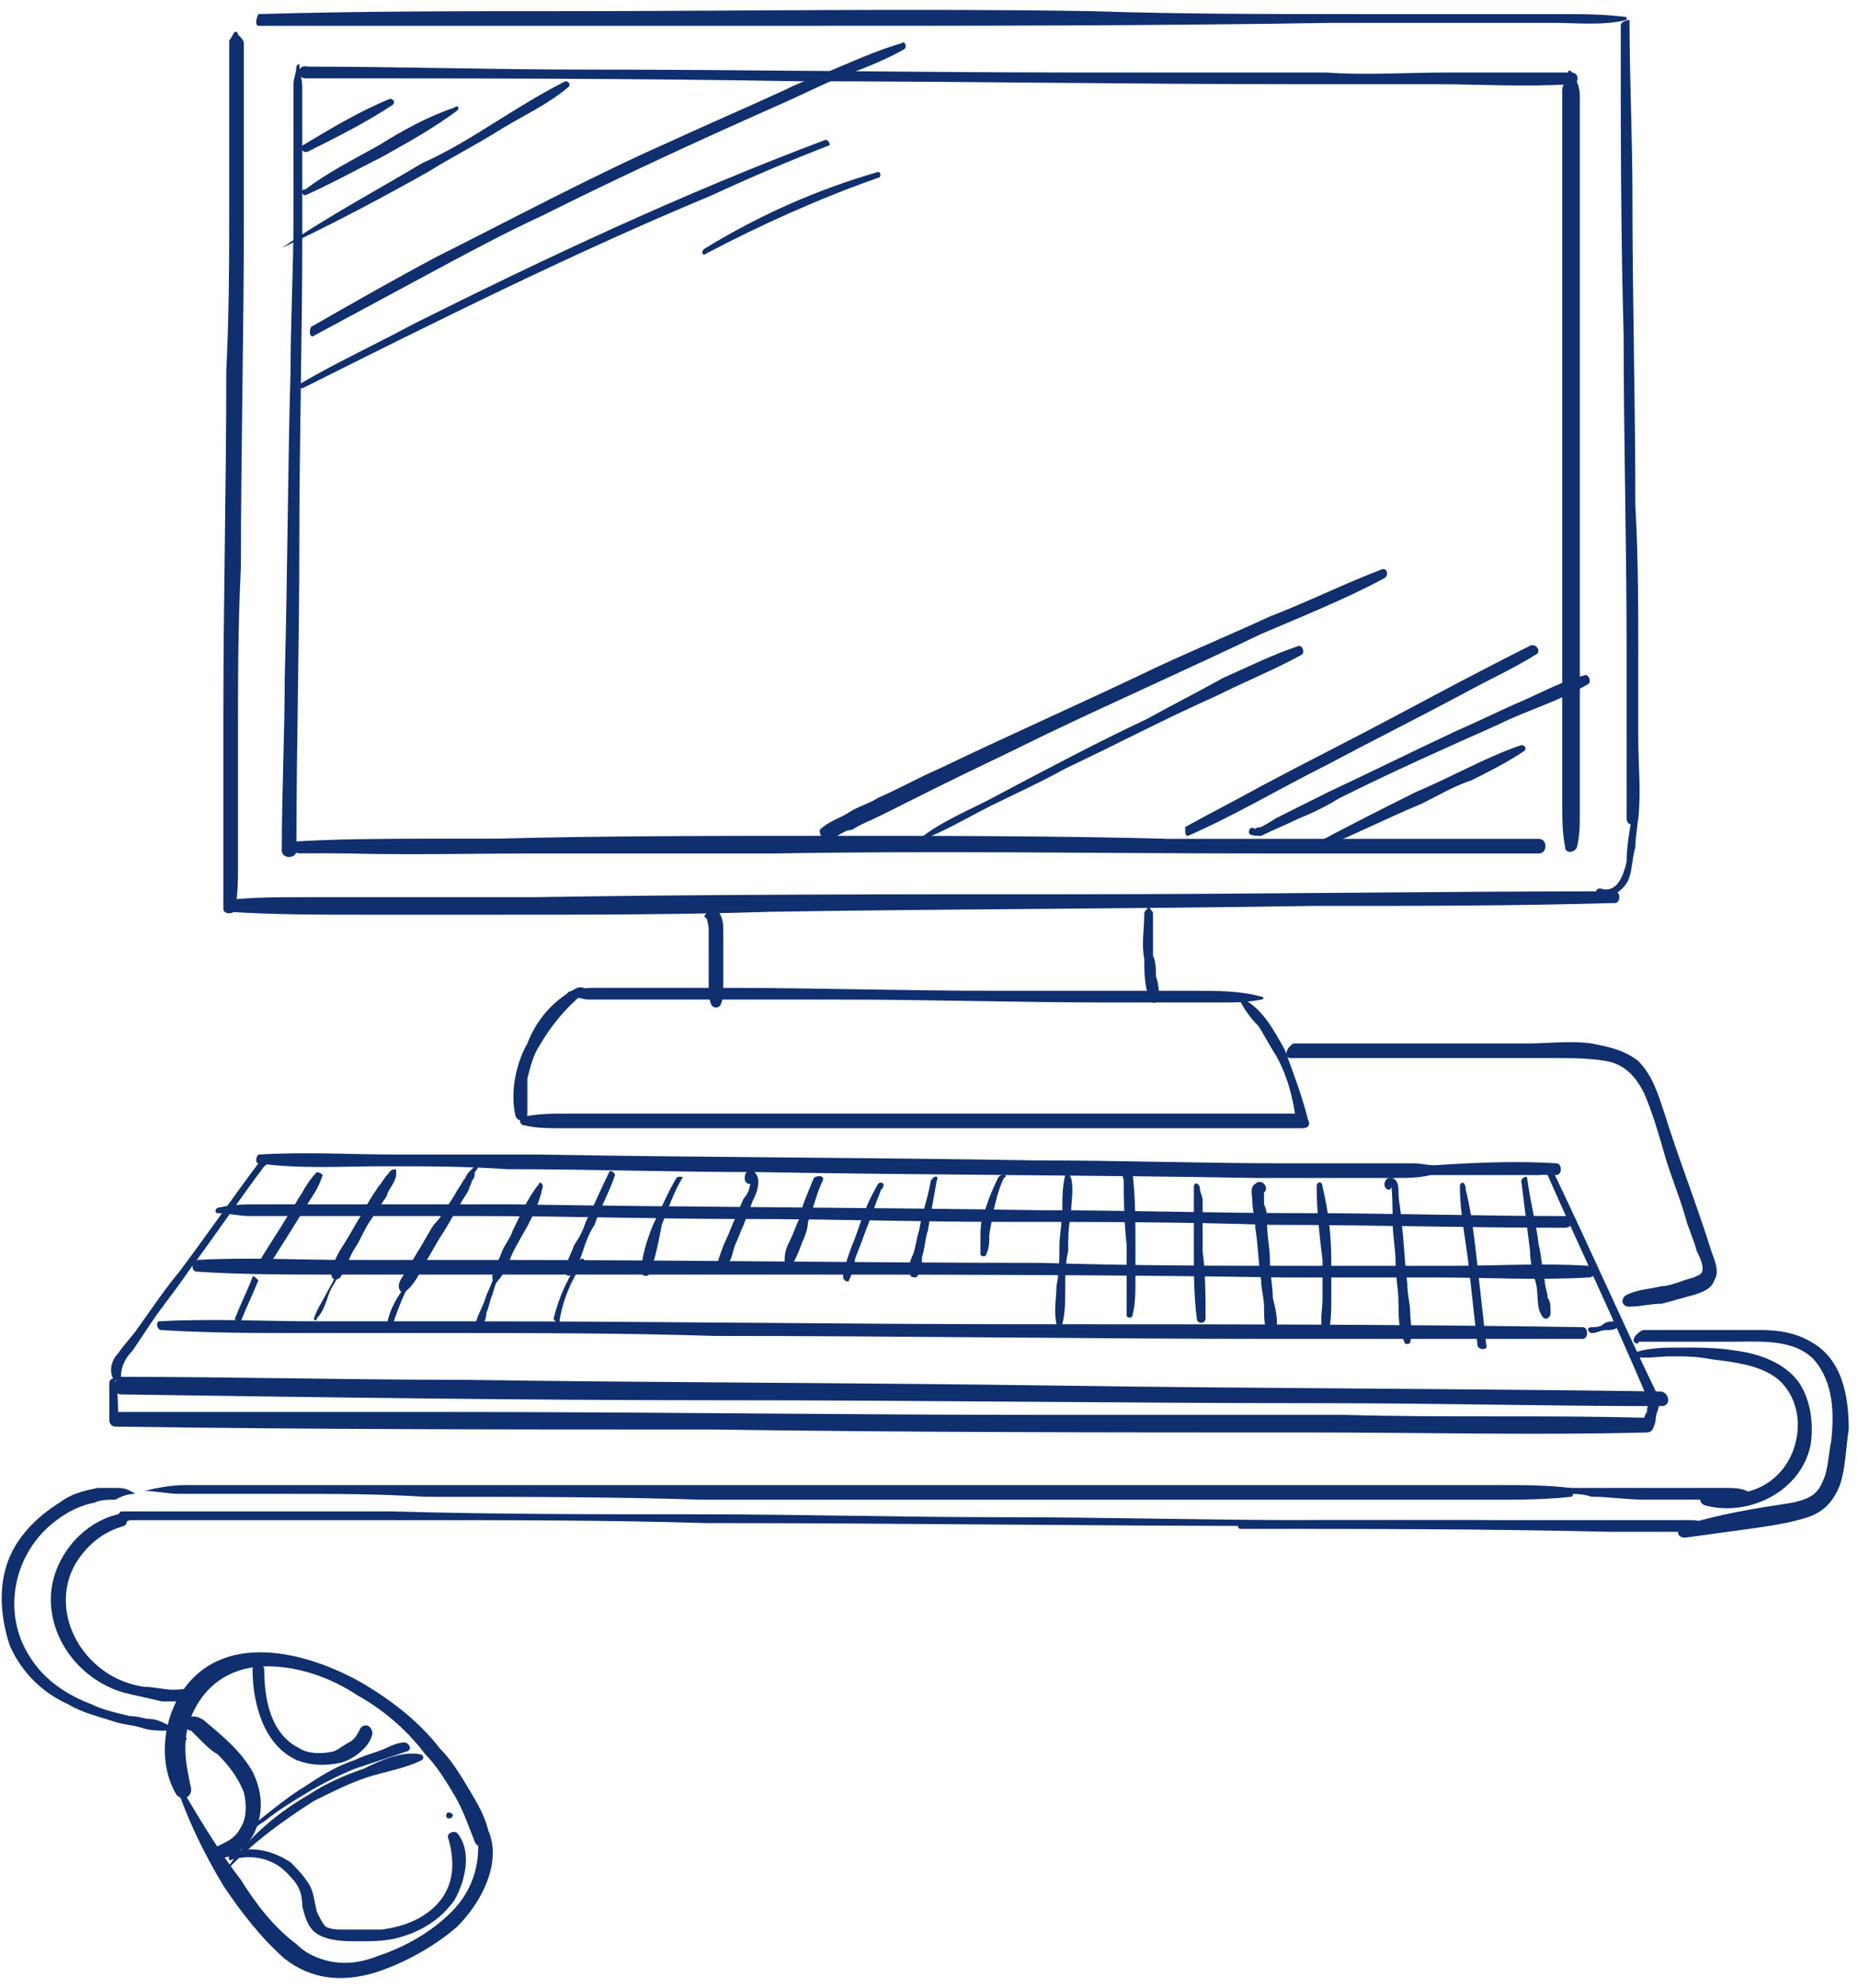 <svg width="129" height="138" viewBox="0 0 129 138" fill="none" xmlns="http://www.w3.org/2000/svg">
<path d="M17.939 80.742C20.781 81.148 23.826 80.945 26.667 80.945C29.509 80.945 32.35 80.945 35.192 81.148C41.078 81.148 46.761 81.351 52.648 81.351C64.217 81.554 75.583 81.554 87.153 81.757C90.4 81.757 93.648 81.757 96.895 81.757C97.707 81.757 98.519 81.757 99.331 81.554C100.143 81.554 100.955 81.554 101.767 81.554C103.39 81.554 105.014 81.554 106.841 81.554C107.044 81.554 107.044 81.148 106.841 81.148C105.42 81.148 103.999 80.945 102.376 80.945C101.767 80.945 100.955 80.945 100.346 80.945C99.534 80.945 98.722 80.742 98.113 80.742C96.692 80.742 95.272 80.742 93.851 80.742C92.43 80.742 91.009 80.742 89.385 80.742C83.499 80.742 77.816 80.539 71.93 80.539C60.36 80.336 48.994 80.336 37.425 80.133C34.177 80.133 30.93 80.133 27.682 80.133C24.434 80.133 21.187 79.93 17.939 80.133C17.736 80.336 17.736 80.742 17.939 80.742Z" fill="#0F2F6E"/>
<path d="M98.519 81.349C101.767 81.349 105.014 81.552 108.059 81.552C108.465 81.552 108.465 80.74 108.059 80.74C104.811 80.537 101.564 80.74 98.519 80.943C98.113 80.943 98.113 81.349 98.519 81.349Z" fill="#0F2F6E"/>
<path d="M17.941 80.742C16.114 83.178 14.288 85.816 12.461 88.252C11.446 89.47 10.634 90.688 9.619 92.109C9.213 92.717 8.604 93.326 8.198 93.935C7.793 94.341 7.59 94.95 7.793 95.559C7.995 95.965 8.604 95.965 8.401 95.559C8.401 94.747 8.807 94.138 9.213 93.732C9.619 93.123 10.025 92.514 10.431 91.906C11.243 90.688 12.258 89.47 13.07 88.252C14.896 85.816 16.52 83.381 18.347 80.945C18.753 80.742 18.347 80.336 17.941 80.742Z" fill="#0F2F6E"/>
<path d="M107.452 81.557C109.684 86.631 112.12 91.706 114.353 96.983C114.556 97.389 115.367 96.983 114.962 96.577C112.526 91.503 110.293 86.428 107.858 81.354C107.858 80.948 107.249 81.151 107.452 81.557Z" fill="#0F2F6E"/>
<path d="M8.4 96.78C22.405 96.983 36.207 97.186 50.212 97.186C64.014 97.186 78.019 97.389 91.821 97.389C99.737 97.389 107.45 97.592 115.366 97.592C115.975 97.592 115.975 96.78 115.366 96.577C101.361 96.374 87.559 96.374 73.554 96.171C59.752 95.968 45.747 95.968 31.945 95.766C24.029 95.766 16.316 95.562 8.4 95.562C7.791 95.766 7.791 96.78 8.4 96.78Z" fill="#0F2F6E"/>
<path d="M7.59 95.969C7.59 96.781 7.59 97.796 7.59 98.608C7.59 98.811 7.793 99.014 7.996 99.014C21.798 99.217 35.6 99.217 49.605 99.217C63.407 99.42 77.209 99.42 91.011 99.42C98.724 99.42 106.64 99.623 114.353 99.42C114.962 99.42 114.962 98.405 114.353 98.405C107.452 98.202 100.348 98.405 93.447 98.202C86.546 98.202 79.645 98.202 72.744 98.202C58.942 98.202 45.14 97.999 31.134 97.999C23.422 97.999 15.506 97.999 7.793 97.999C7.996 98.202 7.996 98.202 8.199 98.405C8.199 97.593 8.199 96.578 7.996 95.766C8.402 95.563 7.59 95.563 7.59 95.969Z" fill="#0F2F6E"/>
<path d="M114.96 96.978C114.96 96.978 114.96 97.181 114.96 96.978C114.758 97.181 114.555 97.384 114.555 97.384C114.352 97.587 114.352 97.79 114.352 97.993C114.149 98.196 113.946 99.008 114.352 99.211C114.758 99.414 114.96 98.805 114.96 98.399C114.96 98.196 115.163 97.79 115.163 97.587C115.163 97.385 115.163 97.181 115.163 97.181C115.163 96.978 115.163 96.978 115.163 96.978C115.163 96.978 114.96 96.978 114.96 96.978Z" fill="#0F2F6E"/>
<path d="M15.098 84.199C15.91 84.199 16.519 84.402 17.331 84.402C18.143 84.402 18.955 84.402 19.767 84.402C21.39 84.402 22.811 84.402 24.435 84.402C27.479 84.402 30.524 84.402 33.366 84.402C39.455 84.402 45.544 84.605 51.633 84.605C57.722 84.605 63.811 84.808 69.9 84.808C75.99 84.808 82.079 84.808 88.168 85.011C95.069 85.011 101.767 85.214 108.668 85.214C109.277 85.214 109.277 84.402 108.668 84.402C102.579 84.402 96.49 84.199 90.401 84.199C84.311 84.199 78.222 83.996 72.133 83.996C59.955 83.793 47.98 83.793 35.801 83.59C32.351 83.59 29.103 83.59 25.653 83.59C24.029 83.59 22.202 83.59 20.578 83.59C19.767 83.59 18.752 83.59 17.94 83.59C17.128 83.59 16.113 83.59 15.301 83.793C14.895 83.793 14.895 84.199 15.098 84.199Z" fill="#0F2F6E"/>
<path d="M13.676 88.26C16.72 88.463 19.968 88.463 23.215 88.463C26.463 88.463 29.507 88.463 32.755 88.463C39.047 88.463 45.339 88.463 51.631 88.463C64.216 88.463 76.597 88.463 89.181 88.665C92.632 88.665 96.285 88.665 99.736 88.665C103.186 88.665 106.84 88.868 110.29 88.665C110.899 88.665 110.899 87.854 110.29 87.854C107.042 87.651 103.998 87.854 100.75 87.854C97.503 87.854 94.458 87.854 91.211 87.854C84.919 87.854 78.626 87.854 72.334 87.651C59.75 87.651 47.369 87.448 34.785 87.448C31.334 87.448 27.681 87.448 24.23 87.448C20.78 87.448 17.126 87.245 13.676 87.448C13.27 87.651 13.27 88.26 13.676 88.26Z" fill="#0F2F6E"/>
<path d="M22.001 81.352C21.595 81.757 21.189 82.366 20.986 82.772C20.58 83.381 20.377 83.787 19.971 84.396C19.362 85.411 18.55 86.629 17.941 87.644C17.738 88.05 18.347 88.456 18.55 88.05C19.159 87.035 19.971 85.817 20.58 84.802C20.986 84.193 21.189 83.787 21.595 83.178C22.001 82.569 22.204 82.163 22.407 81.555C22.204 81.352 22.001 81.352 22.001 81.352Z" fill="#0F2F6E"/>
<path d="M27.481 81.152C27.075 81.152 27.075 81.355 26.872 81.558C26.669 81.761 26.466 82.167 26.263 82.37C25.857 82.979 25.451 83.588 25.045 84.4C24.639 85.009 24.233 85.821 23.828 86.43C23.422 87.038 23.016 87.85 23.016 88.459C23.016 88.865 23.422 88.865 23.625 88.662C24.03 88.053 24.233 87.242 24.639 86.633C25.045 86.024 25.248 85.415 25.654 84.806C26.06 84.197 26.466 83.588 26.872 82.979C26.872 82.573 27.684 81.964 27.481 81.152C27.481 81.355 27.481 81.152 27.481 81.152Z" fill="#0F2F6E"/>
<path d="M32.961 80.945C32.758 81.148 32.758 81.148 32.555 81.351C32.352 81.554 32.352 81.757 32.149 81.96C31.946 82.366 31.743 82.569 31.54 82.975C31.134 83.584 30.728 84.395 30.119 85.004C29.713 85.613 29.307 86.425 28.901 87.034C28.698 87.44 28.495 87.643 28.293 88.049C28.09 88.455 27.684 88.861 27.684 89.267C27.684 89.47 27.887 89.876 28.09 89.673C28.698 89.267 29.104 88.455 29.51 87.643C29.916 87.034 30.322 86.222 30.728 85.613C31.134 85.004 31.54 84.192 31.946 83.584C32.149 83.178 32.352 82.975 32.555 82.569C32.555 82.366 32.758 82.163 32.758 81.96C32.961 81.757 32.961 81.554 32.961 81.351C33.367 80.945 33.164 80.742 32.961 80.945Z" fill="#0F2F6E"/>
<path d="M37.425 82.164C36.613 83.178 36.208 84.193 35.599 85.411C35.396 86.02 34.99 86.426 34.787 87.035C34.584 87.644 34.178 88.05 34.178 88.659C34.178 88.862 34.381 89.268 34.584 88.862C34.99 88.456 35.193 87.847 35.396 87.441C35.599 86.832 36.005 86.223 36.208 85.817C36.816 84.802 37.425 83.584 37.628 82.57C37.831 82.164 37.425 81.961 37.425 82.164Z" fill="#0F2F6E"/>
<path d="M42.295 81.358C41.686 82.575 41.28 83.59 40.671 84.808C40.468 85.417 40.265 85.823 39.859 86.432C39.656 87.041 39.25 87.65 39.25 88.258C39.25 88.462 39.453 88.665 39.656 88.462C40.062 88.056 40.265 87.447 40.468 86.838C40.671 86.229 40.874 85.62 41.28 85.011C41.686 83.793 42.295 82.778 42.7 81.561C42.7 81.358 42.295 81.154 42.295 81.358Z" fill="#0F2F6E"/>
<path d="M46.965 81.758C46.356 82.773 45.95 83.788 45.341 85.006C44.935 86.021 44.529 87.238 44.529 88.253C44.529 88.659 45.138 88.659 45.138 88.253C45.544 87.238 45.747 86.021 45.95 85.006C46.356 83.991 46.762 82.773 47.371 81.758C47.574 81.758 47.168 81.555 46.965 81.758Z" fill="#0F2F6E"/>
<path d="M52.039 81.966C52.242 81.966 52.039 82.371 52.039 82.371C52.039 82.574 51.836 82.98 51.633 83.183C51.43 83.589 51.227 84.198 51.025 84.604C50.822 85.01 50.618 85.619 50.416 86.025C50.213 86.431 50.01 87.04 49.807 87.649C49.807 87.852 50.213 88.055 50.416 87.852C50.822 87.446 50.822 87.04 51.025 86.431C51.227 86.025 51.43 85.416 51.633 85.01C51.836 84.401 52.039 83.995 52.242 83.386C52.445 82.98 52.648 82.574 52.648 81.966C52.648 81.559 52.242 80.951 51.836 81.356C51.633 81.559 51.633 82.168 52.039 82.168C52.242 82.371 52.445 81.966 52.039 81.966Z" fill="#0F2F6E"/>
<path d="M56.504 81.762C56.098 82.777 55.692 83.589 55.489 84.604C55.286 85.01 55.084 85.619 54.881 86.025C54.678 86.431 54.475 86.837 54.475 87.445C54.475 87.851 54.881 87.851 55.084 87.648C55.286 87.243 55.489 86.837 55.692 86.228C55.895 85.822 56.098 85.213 56.098 84.807C56.504 83.792 56.707 82.777 57.113 81.965C57.316 81.559 56.707 81.559 56.504 81.762Z" fill="#0F2F6E"/>
<path d="M60.971 82.164C60.362 83.178 59.956 84.193 59.55 85.411C59.347 86.02 59.144 86.426 58.941 87.035C58.738 87.644 58.535 88.253 58.535 88.659C58.535 88.862 58.941 89.065 58.941 88.862C59.144 88.456 59.347 87.847 59.347 87.441C59.55 86.832 59.753 86.426 59.956 85.817C60.362 84.802 60.768 83.584 61.174 82.57C61.58 82.164 61.174 81.961 60.971 82.164Z" fill="#0F2F6E"/>
<path d="M64.624 81.961C64.421 83.178 64.015 84.193 63.812 85.411C63.609 86.02 63.609 86.426 63.406 87.035C63.203 87.441 63 88.05 63.203 88.456C63.203 88.659 63.406 88.659 63.609 88.659C64.015 88.253 64.015 87.847 64.015 87.238C64.218 86.629 64.218 86.02 64.421 85.411C64.624 84.193 64.827 83.178 65.03 81.961C65.233 81.555 64.827 81.555 64.624 81.961Z" fill="#0F2F6E"/>
<path d="M69.292 81.764C68.886 82.576 68.48 83.59 68.277 84.402C68.074 84.808 68.074 85.417 68.074 85.823C68.074 86.229 68.074 86.635 68.074 87.041C68.074 87.244 68.48 87.244 68.48 87.041C68.683 86.635 68.683 86.229 68.683 85.823C68.683 85.417 68.886 84.808 68.886 84.402C69.089 83.59 69.292 82.576 69.698 81.764C70.104 81.561 69.495 81.358 69.292 81.764Z" fill="#0F2F6E"/>
<path d="M11.242 92.316C14.49 92.519 17.738 92.519 20.985 92.519C24.233 92.519 27.277 92.519 30.525 92.519C36.817 92.519 43.312 92.519 49.604 92.722C62.391 92.722 75.382 92.925 88.169 92.925C95.476 92.925 102.783 92.925 109.887 92.925C110.293 92.925 110.293 92.113 109.887 92.113C97.1 91.91 84.109 91.91 71.322 91.91C58.535 91.91 45.545 91.707 32.758 91.707C29.104 91.707 25.654 91.707 22 91.707C18.346 91.707 14.693 91.504 11.04 91.707C10.837 91.707 10.837 92.316 11.242 92.316Z" fill="#0F2F6E"/>
<path d="M73.959 81.555C73.756 82.367 73.756 83.179 73.756 83.991C73.756 84.803 73.553 85.615 73.553 86.629C73.553 87.441 73.553 88.253 73.35 89.268C73.35 90.08 73.147 90.892 73.35 91.907C73.35 92.11 73.756 92.313 73.756 91.907C73.959 91.095 73.959 90.283 73.959 89.471C73.959 88.659 73.959 87.644 74.162 86.832C74.162 86.021 74.162 85.209 74.365 84.194C74.365 83.382 74.568 82.57 74.365 81.758C74.162 81.352 73.959 81.352 73.959 81.555Z" fill="#0F2F6E"/>
<path d="M78.63 82.162C78.427 81.959 78.427 81.756 78.63 81.553C78.427 81.553 78.224 81.35 78.021 81.35C78.021 82.974 78.021 84.597 78.224 86.424C78.224 87.236 78.224 88.048 78.224 88.86C78.224 89.672 78.224 90.484 78.224 91.296C78.224 91.499 78.63 91.499 78.63 91.296C78.833 90.484 78.833 89.672 78.833 88.86C78.833 88.048 78.833 87.236 78.833 86.424C78.833 84.8 78.833 83.177 78.63 81.35C78.63 80.944 78.224 80.944 78.021 81.147C77.818 81.553 78.021 82.162 78.427 82.365C78.63 82.568 78.63 82.365 78.63 82.162Z" fill="#0F2F6E"/>
<path d="M82.889 82.369C82.889 82.775 82.889 83.181 82.889 83.587C82.889 83.993 82.889 84.399 82.889 84.602C82.889 85.414 82.889 86.226 82.889 86.835C82.889 88.458 82.889 89.879 83.092 91.503C83.092 91.909 83.701 91.909 83.701 91.503C83.701 89.879 83.701 88.458 83.498 86.835C83.498 86.023 83.498 85.211 83.498 84.602C83.498 84.196 83.498 83.79 83.498 83.384C83.498 82.978 83.295 82.775 83.295 82.369C83.092 81.963 82.889 82.166 82.889 82.369Z" fill="#0F2F6E"/>
<path d="M87.763 82.778C88.169 82.372 87.56 81.763 87.154 82.169C86.748 82.372 86.951 82.981 86.951 83.387C86.951 83.996 87.154 84.605 87.154 85.214C87.357 86.431 87.357 87.649 87.56 88.867C87.56 89.476 87.763 90.085 87.763 90.694C87.763 91.303 87.763 91.912 87.966 92.521C88.169 92.724 88.372 92.724 88.575 92.521C88.778 91.709 88.575 90.897 88.372 90.085C88.372 89.273 88.169 88.461 88.169 87.446C88.169 86.634 87.966 85.823 87.966 84.808C87.966 84.402 87.966 83.996 87.763 83.59C87.763 83.387 87.763 83.184 87.763 82.981C87.763 82.981 87.763 82.372 87.56 82.372C87.154 82.575 87.56 82.981 87.763 82.778Z" fill="#0F2F6E"/>
<path d="M91.416 82.369C91.416 83.993 91.619 85.819 91.822 87.443C91.822 88.255 91.822 89.067 91.822 90.082C91.822 90.894 91.619 91.706 91.822 92.517C91.822 92.721 92.228 92.721 92.228 92.517C92.431 91.706 92.431 90.894 92.431 90.082C92.431 89.27 92.431 88.255 92.431 87.443C92.431 85.819 92.228 83.993 91.822 82.369C91.822 81.963 91.416 81.963 91.416 82.369Z" fill="#0F2F6E"/>
<path d="M96.489 81.968C96.692 81.968 96.692 84.404 96.692 84.81C96.692 85.825 96.895 86.636 96.895 87.651C96.895 88.666 97.098 89.478 97.098 90.493C97.098 91.305 97.098 92.32 97.504 93.132C97.504 93.335 97.91 93.335 97.91 93.132C98.112 92.523 97.91 91.711 97.91 91.102C97.91 90.493 97.707 89.884 97.707 89.072C97.504 87.651 97.504 86.231 97.301 84.81C97.301 84.201 97.098 83.389 97.098 82.78C97.098 82.374 97.098 81.968 96.692 81.765C96.083 81.562 95.88 82.577 96.489 82.577C96.692 82.374 96.692 81.968 96.489 81.968Z" fill="#0F2F6E"/>
<path d="M101.361 82.369C101.361 84.196 101.767 86.022 101.97 87.849C102.173 89.676 102.376 91.503 102.579 93.329C102.579 93.735 103.391 93.735 103.188 93.329C102.985 91.503 102.782 89.676 102.579 87.849C102.376 86.022 102.173 84.196 101.767 82.572C101.767 81.963 101.361 81.963 101.361 82.369Z" fill="#0F2F6E"/>
<path d="M105.623 81.965C105.826 83.589 106.029 85.212 106.232 86.836C106.232 87.648 106.435 88.257 106.638 89.069C106.841 89.881 106.638 90.693 107.044 91.302C107.247 91.707 107.653 91.504 107.653 91.099C107.653 90.693 107.653 90.287 107.45 90.084C107.45 89.678 107.247 89.272 107.247 88.866C107.044 88.054 107.044 87.242 106.841 86.43C106.638 84.806 106.232 83.386 106.029 81.762C106.029 81.559 105.623 81.762 105.623 81.965Z" fill="#0F2F6E"/>
<path d="M17.532 88.66C17.126 89.675 16.72 90.487 16.314 91.502C16.314 91.705 16.517 91.908 16.72 91.705C17.126 90.69 17.532 89.878 17.938 88.863C17.735 88.66 17.532 88.457 17.532 88.66Z" fill="#0F2F6E"/>
<path d="M23.419 88.25C23.216 88.859 22.81 89.468 22.607 89.874C22.404 90.28 21.998 90.889 21.795 91.498C21.795 91.701 21.998 91.701 21.998 91.498C22.404 91.092 22.607 90.483 22.81 89.874C23.013 89.265 23.419 88.859 23.622 88.25C23.825 88.25 23.622 88.047 23.419 88.25Z" fill="#0F2F6E"/>
<path d="M28.698 88.655C27.886 89.466 27.074 90.684 26.871 91.902C26.871 92.105 27.074 92.105 27.277 91.902C27.683 90.684 28.089 89.669 28.698 88.655C29.104 88.655 28.901 88.452 28.698 88.655Z" fill="#0F2F6E"/>
<path d="M34.788 87.448C34.382 88.26 34.179 89.071 33.773 89.883C33.57 90.695 32.961 91.507 32.961 92.319C32.961 92.522 33.164 92.522 33.367 92.319C33.57 91.913 33.773 91.507 33.773 91.101C33.976 90.695 33.976 90.289 34.179 89.883C34.382 89.071 34.788 88.26 34.991 87.448C35.194 87.448 34.788 87.245 34.788 87.448Z" fill="#0F2F6E"/>
<path d="M40.268 87.439C39.456 88.657 38.847 89.875 38.441 91.499C38.441 91.702 38.847 91.905 38.847 91.702C39.05 90.281 39.659 88.86 40.471 87.642C40.674 87.439 40.471 87.237 40.268 87.439Z" fill="#0F2F6E"/>
<path d="M110.496 92.521C110.902 92.521 111.105 92.318 111.511 92.318C111.714 92.318 112.12 92.318 112.323 92.115C112.526 91.912 112.323 91.709 112.12 91.709C111.917 91.709 111.511 91.709 111.308 91.912C111.105 92.115 110.699 92.115 110.496 92.115C110.09 92.115 110.293 92.521 110.496 92.521Z" fill="#0F2F6E"/>
<path d="M89.59 73.437C95.679 73.437 101.768 73.437 107.857 73.437C109.075 73.437 110.293 73.437 111.51 73.64C112.728 73.843 113.54 74.655 114.149 75.873C114.758 77.294 115.164 78.714 115.57 80.135C115.976 81.556 116.585 82.977 116.991 84.398C117.194 85.21 117.6 86.021 117.803 86.833C118.006 87.239 118.209 87.645 118.209 88.051C118.209 88.457 118.006 88.457 117.6 88.66C116.788 88.863 115.976 89.269 115.367 89.269C114.555 89.472 113.743 89.472 112.931 89.878C112.525 90.081 112.525 90.69 113.134 90.69C113.946 90.69 114.555 90.487 115.367 90.487C116.179 90.284 116.788 90.081 117.6 89.878C118.209 89.675 118.817 89.472 119.02 88.863C119.426 88.254 119.02 87.442 118.817 86.833C117.803 83.586 116.585 80.541 115.57 77.294C115.164 76.076 114.758 74.655 113.743 73.64C112.728 72.828 111.51 72.625 110.496 72.422C109.075 72.219 107.451 72.422 106.03 72.422C104.406 72.422 102.783 72.422 100.956 72.422C97.302 72.422 93.446 72.422 89.793 72.422C89.184 72.828 89.184 73.437 89.59 73.437Z" fill="#0F2F6E"/>
<path d="M13.274 124.177C13.072 123.163 12.868 122.351 12.868 121.336C12.868 120.321 13.072 119.509 13.477 118.697C14.492 116.667 16.319 115.653 18.552 115.653C20.784 115.653 23.017 116.465 24.844 117.682C26.671 118.697 28.294 120.118 29.512 121.742C30.324 122.554 30.933 123.569 31.542 124.583C32.151 125.598 32.557 126.816 32.963 127.831C33.166 128.44 34.181 128.034 33.978 127.425C33.775 126.207 33.166 125.192 32.557 124.177C31.948 123.163 31.339 122.148 30.527 121.336C29.106 119.509 27.279 118.088 25.25 116.87C21.393 114.638 15.304 113.014 12.463 117.682C11.245 119.712 11.042 122.554 12.26 124.583C12.665 124.989 13.274 124.786 13.274 124.177Z" fill="#0F2F6E"/>
<path d="M12.463 124.584C13.275 126.817 14.29 128.846 15.508 130.876C16.725 132.703 18.146 134.529 19.77 135.95C21.597 137.371 23.626 137.574 25.859 136.965C27.889 136.356 30.121 135.138 31.745 133.718C33.369 132.094 34.79 129.455 33.978 127.223C33.775 126.817 33.166 126.817 33.166 127.425C33.369 129.455 32.76 131.282 31.339 132.703C29.918 134.124 28.092 135.138 26.265 135.747C25.25 136.153 24.235 136.356 23.017 136.153C22.003 135.95 21.191 135.544 20.582 134.935C18.958 133.718 17.74 132.094 16.725 130.47C15.305 128.643 14.087 126.614 12.869 124.584C12.666 124.381 12.463 124.381 12.463 124.584Z" fill="#0F2F6E"/>
<path d="M12.867 120.53C12.867 120.53 12.867 120.327 12.867 120.124C13.07 119.921 13.07 120.124 13.274 120.124C13.476 120.327 13.679 120.53 13.882 120.733C14.288 121.139 14.694 121.545 15.1 121.748C15.912 122.56 16.521 123.372 16.927 124.386C17.13 125.198 17.13 126.213 16.724 126.822C16.318 127.634 15.709 127.837 14.897 128.243C14.694 128.446 14.491 128.852 14.897 128.852C16.115 129.258 17.333 128.04 17.739 127.025C18.348 125.604 18.145 124.184 17.536 122.966C16.724 121.545 15.506 120.53 14.288 119.515C13.882 119.109 13.07 118.906 12.665 119.515C12.462 119.921 12.462 120.327 12.867 120.53C13.07 120.733 12.867 120.936 12.867 120.53Z" fill="#0F2F6E"/>
<path d="M17.535 115.859C17.535 118.295 18.347 121.136 20.58 122.151C21.595 122.557 22.609 122.557 23.624 122.354C24.436 122.151 25.654 121.339 25.857 120.325C25.857 119.919 25.451 119.513 25.045 119.919C24.842 120.325 24.639 120.73 24.233 120.933C23.827 121.136 23.624 121.339 23.218 121.542C22.407 121.745 21.392 121.745 20.783 121.339C18.753 120.325 18.347 117.889 18.347 115.859C18.347 115.453 17.535 115.453 17.535 115.859Z" fill="#0F2F6E"/>
<path d="M16.117 129.053C17.741 128.647 19.162 129.053 20.177 130.271C20.785 130.88 20.988 131.489 20.988 132.3C21.192 133.112 21.394 133.924 22.206 134.33C23.018 134.736 24.033 134.736 24.845 134.736C25.657 134.736 26.672 134.736 27.484 134.533C29.107 134.127 30.528 133.315 31.543 131.894C32.355 130.474 32.761 128.444 31.746 127.226C31.543 127.023 30.934 127.226 31.137 127.632C31.543 129.053 31.543 130.474 30.731 131.691C29.716 133.112 28.093 133.721 26.469 133.924C25.657 133.924 24.845 133.924 23.83 133.924C23.424 133.924 23.018 133.924 22.612 133.721C22.409 133.518 22.206 133.112 22.003 132.706C21.8 131.894 21.8 131.286 21.394 130.677C20.988 130.068 20.583 129.662 20.177 129.256C18.959 128.444 17.335 128.038 16.117 128.647C15.711 128.85 15.914 129.256 16.117 129.053Z" fill="#0F2F6E"/>
<path d="M15.506 128.647C16.521 128.038 17.333 127.023 18.348 126.414C19.362 125.602 20.377 124.993 21.392 124.384C22.407 123.775 23.625 123.166 24.64 122.76C25.248 122.557 25.857 122.354 26.466 122.151C27.075 121.948 27.684 121.745 28.293 121.543C28.699 121.34 28.293 120.934 28.09 120.934C27.481 120.934 26.872 121.34 26.263 121.543C25.654 121.745 25.046 121.948 24.64 122.151C23.422 122.557 22.407 123.166 21.189 123.978C20.174 124.587 19.159 125.399 18.145 126.211C17.13 127.023 16.115 127.835 15.506 128.85C15.1 128.647 15.303 128.85 15.506 128.647Z" fill="#0F2F6E"/>
<path d="M15.506 130.069C17.333 128.039 19.565 126.415 21.798 124.994C23.016 124.385 24.234 123.777 25.451 123.371C26.669 122.965 28.09 122.762 29.308 122.153C29.511 121.95 29.308 121.747 29.105 121.747C27.887 121.544 26.466 122.153 25.248 122.762C24.031 123.168 22.61 123.777 21.392 124.588C18.956 126.009 16.927 127.836 15.506 130.069C15.303 130.272 15.1 130.069 15.506 130.069Z" fill="#0F2F6E"/>
<path d="M31.135 126.207C31.541 126.207 31.541 125.801 31.135 125.801C30.932 125.801 30.932 126.207 31.135 126.207Z" fill="#0F2F6E"/>
<path d="M113.742 93.122H114.148C114.351 93.122 114.757 93.122 114.96 93.122C115.569 93.122 116.178 93.122 116.787 93.122C118.005 93.122 119.019 93.122 120.237 93.122C122.267 93.122 124.5 92.919 125.92 94.34C127.341 95.964 127.341 98.197 127.138 100.023C126.935 101.038 126.935 102.053 126.529 102.865C126.123 103.88 125.312 104.083 124.5 104.286C121.861 104.692 119.222 105.098 116.787 105.91C116.381 106.113 116.381 106.722 116.99 106.722C118.411 106.519 120.034 106.316 121.455 106.113C122.876 105.91 124.297 105.707 125.515 105.301C126.732 104.895 127.341 104.083 127.747 103.068C128.153 101.85 128.153 100.429 128.356 99.212C128.356 96.979 127.95 94.34 125.717 93.122C124.703 92.513 123.485 92.311 122.267 92.311C120.846 92.311 119.222 92.311 117.802 92.311C116.99 92.311 116.178 92.311 115.163 92.311C114.757 92.311 114.351 92.311 114.148 92.311C113.945 92.311 113.742 92.513 113.539 92.716C113.133 93.325 113.945 93.325 113.742 93.122C113.742 92.919 113.742 92.919 113.742 93.122Z" fill="#0F2F6E"/>
<path d="M8.605 105.507C8.605 105.71 9.011 105.507 9.011 105.507C9.214 105.507 9.417 105.507 9.62 105.507C10.026 105.507 10.432 105.507 10.838 105.507C11.65 105.507 12.665 105.507 13.477 105.507C15.1 105.507 16.724 105.507 18.551 105.507C22.001 105.507 25.249 105.507 28.699 105.507C35.398 105.507 42.298 105.507 48.997 105.71C62.596 105.71 75.992 105.913 89.591 105.913C93.447 105.913 97.101 105.913 100.957 105.913C104.814 105.913 108.467 105.71 112.324 105.71C108.873 105.71 105.423 105.507 101.769 105.507C98.116 105.507 94.665 105.507 91.012 105.507C83.908 105.507 76.804 105.304 69.7 105.304C62.596 105.304 55.492 105.101 48.388 105.101C41.284 105.101 34.18 105.101 27.076 104.898C23.422 104.898 19.972 104.898 16.318 104.898C14.491 104.898 12.665 104.898 10.838 104.898C10.432 104.898 10.026 104.898 9.62 104.898C9.214 104.898 8.808 104.898 8.402 104.898C8.199 105.101 7.996 105.304 8.199 105.507C8.402 105.71 8.605 105.71 8.808 105.507C9.011 105.507 8.808 105.304 8.605 105.507Z" fill="#0F2F6E"/>
<path d="M86.138 106.113C94.663 106.113 103.188 106.113 111.713 106.316C112.931 106.316 114.149 106.316 115.366 106.316C115.975 106.316 116.584 106.316 117.193 106.316C117.802 106.316 118.411 106.113 119.02 106.113C119.223 106.113 119.223 105.91 119.02 105.707C118.411 105.707 118.005 105.504 117.396 105.504C116.787 105.504 116.381 105.504 115.772 105.504C114.758 105.504 113.743 105.504 112.525 105.504C110.292 105.504 108.262 105.504 106.03 105.504C101.767 105.504 97.505 105.504 93.243 105.504C90.807 105.504 88.371 105.504 85.936 105.707C85.936 105.91 85.936 106.113 86.138 106.113Z" fill="#0F2F6E"/>
<path d="M8.198 105.099C5.559 105.708 3.529 108.346 3.529 110.985C3.529 114.029 5.762 116.668 8.604 117.48C9.415 117.683 10.43 117.886 11.242 118.089C11.648 118.089 12.054 118.089 12.663 118.089C13.069 118.089 13.475 118.089 13.881 117.886C14.084 117.683 14.084 117.48 13.881 117.48C13.475 117.074 12.663 117.277 12.054 117.277C11.445 117.277 10.633 117.074 10.024 117.074C8.604 116.871 7.386 116.262 6.371 115.247C4.544 113.421 3.935 110.579 5.356 108.346C6.168 107.128 7.183 106.317 8.604 105.911C9.01 105.708 8.807 104.896 8.198 105.099Z" fill="#0F2F6E"/>
<path d="M113.338 94.138C114.15 94.341 115.165 94.138 115.977 94.138C116.991 94.138 117.803 94.138 118.818 94.341C120.442 94.544 122.269 94.747 123.486 95.762C125.516 97.589 125.11 101.039 123.081 102.663C121.863 103.678 120.036 103.881 118.615 103.678C118.006 103.678 117.803 104.287 118.412 104.49C121.457 105.302 125.11 103.475 125.719 100.227C125.922 98.807 125.719 97.183 124.907 95.965C123.892 94.544 122.066 93.935 120.442 93.732C119.224 93.529 118.006 93.529 116.788 93.529C115.571 93.529 114.353 93.529 113.338 93.935C113.338 93.935 113.338 94.138 113.338 94.138Z" fill="#0F2F6E"/>
<path d="M9.416 103.679C9.01 103.476 8.807 103.273 8.198 103.273C7.792 103.273 7.183 103.273 6.777 103.273C5.762 103.476 4.95 103.679 4.138 104.288C2.515 105.303 1.094 106.724 0.485 108.551C-0.124 110.377 0.079 112.407 0.688 114.234C1.5 116.061 2.921 117.481 4.747 118.293C5.762 118.902 6.777 119.105 7.995 119.511C8.604 119.714 9.213 119.714 9.822 119.917C10.431 120.12 11.039 120.12 11.648 120.12C11.851 120.12 12.054 119.714 11.648 119.714C11.242 119.511 10.836 119.308 10.431 119.308C10.024 119.308 9.619 119.105 9.01 119.105C8.198 118.902 7.183 118.699 6.371 118.293C4.747 117.684 3.123 116.67 2.109 115.046C0.079 112.001 0.891 107.739 3.935 105.506C4.747 104.897 5.559 104.491 6.574 104.288C6.98 104.085 7.589 104.085 7.995 104.085C8.401 103.882 8.807 103.679 9.416 103.679Z" fill="#0F2F6E"/>
<path d="M10.025 103.48C10.837 103.48 11.649 103.683 12.461 103.683C13.273 103.683 14.288 103.683 15.1 103.683C16.724 103.683 18.347 103.683 19.971 103.683C23.218 103.683 26.263 103.683 29.511 103.886C36.006 103.886 42.501 103.886 48.793 104.089C61.58 104.089 74.57 104.089 87.358 104.089C91.011 104.089 94.462 104.089 98.115 104.089C99.942 104.089 101.769 104.089 103.595 104.089C105.422 104.089 107.249 104.089 109.076 103.886C109.279 103.886 109.279 103.277 109.076 103.277C107.452 103.074 105.828 103.074 104.204 103.074C102.58 103.074 100.957 103.074 99.333 103.074C96.085 103.074 93.041 103.074 89.793 103.074C83.298 103.074 76.803 103.074 70.511 103.074C57.724 103.074 44.733 103.074 31.946 103.074C28.293 103.074 24.842 103.074 21.189 103.074C19.362 103.074 17.535 103.074 15.709 103.074C14.694 103.074 13.882 103.074 12.867 103.074C11.852 103.074 10.837 103.277 10.025 103.48C10.025 103.48 10.025 103.277 10.025 103.48Z" fill="#0F2F6E"/>
<path d="M106.844 103.474C107.453 103.474 108.062 103.677 108.67 103.677C109.279 103.677 109.888 103.677 110.497 103.88C111.715 103.88 112.933 104.083 114.151 104.083C115.369 104.083 116.586 104.083 117.804 104.083C118.413 104.083 119.022 104.083 119.631 104.083C120.24 104.083 120.646 104.083 121.255 103.88C121.458 103.88 121.458 103.474 121.255 103.474C120.849 103.271 120.24 103.271 119.834 103.271C119.225 103.271 118.616 103.271 118.007 103.271C116.789 103.271 115.572 103.271 114.354 103.271C113.136 103.271 111.918 103.271 110.7 103.271C110.091 103.271 109.482 103.271 108.873 103.271C108.062 103.271 107.453 103.271 106.844 103.474C106.844 103.474 106.844 103.271 106.844 103.474Z" fill="#0F2F6E"/>
<path d="M113.338 56.588C113.135 57.603 112.932 58.82 112.932 59.835C112.729 60.647 112.323 62.068 111.105 61.662C110.902 61.662 110.699 61.865 110.902 61.865C111.714 62.677 112.932 61.662 113.135 60.85C113.338 60.241 113.338 59.429 113.541 58.82C113.541 58.008 113.744 57.197 113.744 56.385C113.744 56.385 113.338 56.385 113.338 56.588Z" fill="#0F2F6E"/>
<path d="M112.527 1.785C112.527 8.889 112.527 16.196 112.73 23.3C112.73 30.404 112.933 37.711 112.933 44.815C112.933 46.844 112.933 48.874 112.933 50.701C112.933 51.716 112.933 52.731 112.933 53.746C112.933 54.76 112.933 55.775 112.933 56.79C112.933 57.399 113.745 57.399 113.745 56.79C113.948 54.963 113.745 53.137 113.745 51.31C113.745 49.483 113.745 47.656 113.745 45.83C113.745 42.176 113.745 38.726 113.542 35.072C113.542 27.968 113.339 20.661 113.339 13.557C113.339 9.498 113.136 5.438 113.136 1.379C113.339 1.379 112.527 1.379 112.527 1.785Z" fill="#0F2F6E"/>
<path d="M20.784 59.228C28.497 59.228 36.413 59.025 44.125 59.025C52.041 59.025 59.957 58.822 67.67 58.822C72.135 58.822 76.398 58.619 80.863 58.416V58.213C73.15 58.01 65.234 58.01 57.522 58.01C49.809 58.01 41.893 58.01 34.18 58.213C29.714 58.213 25.452 58.213 20.987 58.416C20.175 58.416 20.175 59.228 20.784 59.228Z" fill="#0F2F6E"/>
<path d="M17.941 1.791C24.233 1.791 30.323 1.791 36.615 1.791C42.907 1.791 48.996 1.791 55.288 1.791C67.669 1.791 80.051 1.791 92.432 1.588C95.882 1.588 99.333 1.588 102.783 1.588C104.407 1.588 106.234 1.588 107.858 1.588C109.481 1.588 111.308 1.791 112.932 1.385V1.182C111.308 0.979 109.887 0.979 108.264 0.979C106.64 0.979 105.219 0.979 103.595 0.979C100.551 0.979 97.506 0.979 94.462 0.979C88.169 0.979 82.08 0.979 75.788 0.776C63.407 0.573 51.026 0.776 38.644 0.776C31.743 0.776 24.842 0.776 17.941 0.979C17.738 1.385 17.738 1.791 17.941 1.791Z" fill="#0F2F6E"/>
<path d="M16.32 2.193C16.117 2.396 16.117 2.599 15.914 2.802C15.914 3.005 15.914 3.208 15.914 3.411C15.914 3.817 15.914 4.426 15.914 4.832C15.914 5.847 15.914 6.862 15.914 7.877C15.914 9.906 15.914 11.936 15.914 13.763C15.914 17.822 15.914 21.679 15.711 25.738C15.711 33.654 15.508 41.773 15.508 49.689C15.508 51.921 15.508 54.154 15.508 56.387C15.508 57.402 15.508 58.619 15.508 59.634C15.508 60.852 15.508 61.867 15.508 63.085C15.508 63.491 16.32 63.491 16.32 63.085C16.523 62.07 16.523 61.055 16.523 60.243C16.523 59.228 16.523 58.214 16.523 57.199C16.523 55.169 16.523 53.139 16.523 51.312C16.523 47.253 16.523 43.397 16.726 39.337C16.726 31.421 16.929 23.302 16.929 15.386C16.929 13.154 16.929 10.921 16.929 8.688C16.929 7.674 16.929 6.456 16.929 5.441C16.929 4.832 16.929 4.223 16.929 3.817C16.929 3.614 16.929 3.208 16.929 3.005C16.929 2.802 16.726 2.599 16.523 2.396C16.523 2.193 16.32 2.193 16.32 2.193Z" fill="#0F2F6E"/>
<path d="M15.914 63.284C18.959 63.487 22.206 63.487 25.251 63.487C28.295 63.487 31.543 63.487 34.587 63.487C40.879 63.487 47.172 63.487 53.464 63.284C66.048 63.081 78.429 63.081 91.013 62.878C98.117 62.878 105.018 62.878 112.122 62.675C112.528 62.675 112.528 61.863 112.122 61.863C99.538 61.863 87.157 62.066 74.573 62.066C61.989 62.066 49.607 62.066 37.023 62.269C33.572 62.269 30.122 62.269 26.468 62.269C24.642 62.269 23.018 62.269 21.191 62.269C19.364 62.269 17.538 62.269 15.711 62.472C15.711 62.878 15.711 63.284 15.914 63.284Z" fill="#0F2F6E"/>
<path d="M108.873 5.032C108.873 5.438 108.467 5.844 108.467 6.25C108.467 6.656 108.467 7.061 108.467 7.467C108.467 8.279 108.467 9.294 108.467 10.106C108.467 11.933 108.467 13.557 108.467 15.383C108.467 18.834 108.467 22.284 108.467 25.938C108.467 33.042 108.467 39.943 108.467 47.047C108.467 49.077 108.467 50.903 108.467 52.933C108.467 53.948 108.467 54.963 108.467 55.775C108.467 56.789 108.467 57.804 108.67 58.819C108.67 59.225 109.279 59.225 109.482 58.819C109.685 58.007 109.685 57.195 109.685 56.384C109.685 55.572 109.685 54.557 109.685 53.745C109.685 51.918 109.685 50.294 109.685 48.468C109.685 45.017 109.685 41.567 109.685 37.913C109.685 30.809 109.685 23.908 109.685 16.804C109.685 14.774 109.685 12.948 109.685 10.918C109.685 9.903 109.685 9.091 109.685 8.076C109.685 7.67 109.685 7.061 109.685 6.656C109.685 6.047 109.482 5.641 109.279 5.235C109.076 4.829 108.873 4.829 108.873 5.032Z" fill="#0F2F6E"/>
<path d="M21.19 5.438C32.556 5.438 44.126 5.438 55.492 5.641C66.859 5.641 78.428 5.844 89.794 5.844C91.418 5.844 93.042 5.844 94.666 5.844C96.289 5.844 97.913 5.844 99.537 5.844C102.784 5.844 105.829 6.047 109.077 5.844C109.686 5.844 109.686 5.032 109.077 5.032C106.235 5.032 103.393 5.032 100.552 5.032C97.71 5.032 94.869 5.235 92.027 5.032C90.606 5.032 89.185 5.032 87.765 5.032C86.344 5.032 84.923 5.032 83.299 5.032C80.458 5.032 77.616 5.032 74.774 5.032C63.408 5.032 51.839 4.829 40.472 4.829C34.18 4.829 27.685 4.626 21.393 4.626C20.581 4.423 20.581 5.438 21.19 5.438Z" fill="#0F2F6E"/>
<path d="M20.579 4.629C20.579 5.035 20.376 5.441 20.376 5.847C20.376 6.253 20.376 6.861 20.376 7.267C20.376 8.079 20.376 9.094 20.376 9.906C20.376 11.733 20.376 13.357 20.376 15.183C20.376 18.634 20.173 22.287 20.173 25.738C19.97 32.842 19.97 39.946 19.767 47.05C19.767 51.109 19.564 54.966 19.564 59.025C19.564 59.634 20.579 59.634 20.579 59.025C20.579 51.921 20.782 44.817 20.782 37.713C20.782 30.609 20.985 23.505 20.985 16.401C20.985 14.371 20.985 12.342 20.985 10.312C20.985 9.297 20.985 8.282 20.985 7.47C20.985 7.064 20.985 6.455 20.985 6.05C20.985 5.441 20.782 5.035 20.782 4.426C20.985 4.426 20.579 4.426 20.579 4.629Z" fill="#0F2F6E"/>
<path d="M19.971 59.033C25.654 59.438 31.338 59.236 37.021 59.236C42.704 59.236 48.387 59.236 53.867 59.236C65.234 59.033 76.397 59.236 87.764 59.236C94.056 59.236 100.348 59.236 106.843 59.236C107.452 59.236 107.452 58.221 106.843 58.221C95.477 58.221 84.313 58.221 72.947 58.221C61.58 58.221 50.417 58.221 39.05 58.221C36.006 58.221 32.758 58.221 29.714 58.221C26.466 58.221 23.219 58.221 20.174 58.424C19.768 58.627 19.768 59.033 19.971 59.033Z" fill="#0F2F6E"/>
<path d="M49.203 63.689C49 63.486 49.203 63.689 49.203 63.689C49.203 63.486 49 63.486 49 63.283C49 63.689 49.203 64.095 49.203 64.501C49.203 65.11 49.203 65.719 49.203 66.328C49.203 66.936 49.203 67.545 49.203 68.154C49.203 68.763 49.203 69.372 49.406 69.778C49.609 69.981 49.812 69.981 50.015 69.778C50.218 69.372 50.218 68.763 50.218 68.357C50.218 67.748 50.218 67.139 50.218 66.531C50.218 65.921 50.218 65.313 50.218 64.704C50.218 64.298 50.218 63.892 50.015 63.486C49.812 63.08 49 62.877 49 63.486C48.797 63.486 49 63.892 49.203 63.689Z" fill="#0F2F6E"/>
<path d="M79.647 63.086C79.444 63.289 79.444 63.289 79.444 63.492C79.444 64.507 79.241 65.522 79.444 66.536C79.444 67.348 79.444 68.566 79.85 69.378C80.053 69.784 80.459 69.581 80.459 69.175C80.459 68.769 80.459 68.363 80.256 67.754C80.256 67.348 80.256 66.739 80.053 66.333C80.053 65.319 80.053 64.507 80.053 63.492C80.053 63.289 80.053 63.289 79.85 63.086C79.85 62.883 79.647 62.883 79.647 63.086Z" fill="#0F2F6E"/>
<path d="M39.66 69.173C40.066 69.173 40.472 69.376 40.878 69.376C41.284 69.376 41.69 69.376 42.096 69.376C42.907 69.376 43.719 69.376 44.531 69.376C46.155 69.376 47.576 69.376 49.2 69.376C52.244 69.376 55.289 69.376 58.333 69.376C64.625 69.376 70.715 69.579 77.007 69.579C78.833 69.579 80.457 69.579 82.284 69.579C83.096 69.579 84.111 69.579 84.922 69.579C85.734 69.579 86.546 69.579 87.561 69.376C87.764 69.376 87.764 69.173 87.561 69.173C86.14 68.767 84.517 68.767 82.893 68.767C81.269 68.767 79.848 68.767 78.225 68.767C75.18 68.767 72.135 68.767 69.091 68.767C62.799 68.767 56.709 68.564 50.417 68.564C48.591 68.564 46.967 68.564 45.14 68.564C44.328 68.564 43.313 68.564 42.502 68.564C42.096 68.564 41.69 68.564 41.284 68.564C40.878 68.564 40.269 68.564 39.863 68.767C39.254 68.767 39.254 69.173 39.66 69.173Z" fill="#0F2F6E"/>
<path d="M40.066 68.565C38.442 69.377 37.225 70.798 36.616 72.421C35.804 73.842 35.398 75.872 35.804 77.496C36.007 77.902 36.616 77.902 36.616 77.293C36.616 76.481 36.616 75.669 36.616 74.857C36.819 74.045 37.022 73.233 37.428 72.624C38.239 71.204 39.254 69.986 40.472 68.971C40.878 68.971 40.675 68.362 40.066 68.565Z" fill="#0F2F6E"/>
<path d="M85.939 69.172C86.345 69.984 86.751 70.593 87.36 71.201C87.766 71.81 88.172 72.622 88.578 73.231C89.389 74.652 89.795 76.276 89.998 77.9C90.201 77.697 90.404 77.494 90.404 77.291C83.3 77.291 76.399 77.291 69.295 77.291C62.191 77.291 55.087 77.291 48.186 77.291C46.157 77.291 44.33 77.291 42.3 77.291C41.285 77.291 40.27 77.291 39.458 77.291C38.444 77.291 37.429 77.291 36.414 77.494C36.008 77.494 36.008 78.103 36.414 78.103C37.226 78.305 38.038 78.305 38.849 78.305C39.661 78.305 40.676 78.305 41.488 78.305C43.315 78.305 44.939 78.305 46.765 78.305C50.216 78.305 53.666 78.305 57.32 78.305C64.424 78.305 71.528 78.305 78.429 78.305C82.488 78.305 86.345 78.305 90.404 78.305C90.81 78.305 91.013 78.103 90.81 77.697C90.404 76.073 89.795 74.449 89.186 72.825C88.375 71.404 87.563 69.781 85.939 69.172C85.939 68.969 85.939 68.969 85.939 69.172Z" fill="#0F2F6E"/>
<path d="M57.318 58.21C57.724 58.21 57.927 58.21 58.13 58.007C58.536 57.804 58.739 57.601 59.145 57.601C59.754 57.196 60.363 56.992 61.175 56.587C62.392 55.978 63.61 55.369 64.828 54.76C67.264 53.542 69.902 52.324 72.338 51.106C77.412 48.671 82.487 46.438 87.561 44.002C90.402 42.785 93.447 41.567 96.086 40.146C96.492 39.943 96.289 39.334 95.883 39.537C93.244 40.552 90.808 41.77 88.17 42.785C85.531 44.002 83.095 45.017 80.457 46.235C75.382 48.671 70.308 50.903 65.234 53.339C63.813 53.948 62.392 54.76 60.971 55.369C60.363 55.775 59.551 55.978 58.942 56.384C58.333 56.789 57.521 56.992 56.912 57.601C56.912 58.007 57.115 58.21 57.318 58.21Z" fill="#0F2F6E"/>
<path d="M63.611 58.417C65.438 57.809 67.062 56.794 68.686 55.982C70.309 55.17 72.136 54.358 73.963 53.343C77.413 51.719 80.864 49.893 84.517 48.269C86.547 47.254 88.577 46.442 90.403 45.427C90.606 45.224 90.403 44.818 90.201 44.818C88.374 45.427 86.75 46.239 84.923 47.051C83.097 48.066 81.473 48.878 79.646 49.893C76.195 51.516 72.745 53.343 69.294 55.17C67.468 56.185 65.235 56.997 63.611 58.417C63.408 58.417 63.408 58.215 63.611 58.417Z" fill="#0F2F6E"/>
<path d="M82.488 58.011C85.736 56.59 88.78 54.764 92.028 53.14C95.072 51.516 98.32 49.892 101.364 48.269C103.191 47.254 105.018 46.442 106.642 45.427C107.048 45.224 106.642 44.615 106.236 44.818C102.988 46.442 99.944 48.066 96.899 49.69C93.855 51.313 90.607 52.937 87.562 54.561C85.736 55.576 84.112 56.388 82.285 57.402C82.285 57.808 82.285 58.011 82.488 58.011Z" fill="#0F2F6E"/>
<path d="M87.155 57.607C87.155 57.404 86.749 57.404 86.749 57.607C86.546 58.013 87.155 58.013 87.561 58.013C88.373 57.607 89.388 57.201 90.2 56.795C91.215 56.389 92.027 55.983 93.041 55.374C96.695 53.548 100.348 51.924 104.002 50.3C106.032 49.285 108.264 48.676 110.294 47.459C110.497 47.255 110.294 46.85 110.091 46.85C108.467 47.256 107.046 48.067 105.626 48.676C104.205 49.285 102.581 50.097 101.16 50.706C98.116 52.127 95.274 53.548 92.23 54.968C91.418 55.374 90.606 55.78 89.794 56.186C89.388 56.389 88.982 56.592 88.576 56.795C88.576 56.795 87.358 57.607 87.358 57.404C86.952 57.607 87.155 57.607 87.155 57.607Z" fill="#0F2F6E"/>
<path d="M91.42 59.022C93.856 58.007 96.291 56.789 98.727 55.774C99.945 55.165 100.96 54.556 102.177 54.151C103.395 53.542 104.613 52.933 105.831 52.121C106.034 51.918 105.831 51.715 105.628 51.715C103.192 52.527 100.757 53.947 98.321 54.962C95.885 56.18 93.45 57.398 91.217 58.616C91.014 58.819 91.217 59.022 91.42 59.022Z" fill="#0F2F6E"/>
<path d="M19.566 17.21C23.017 15.586 26.467 13.759 29.715 11.933C31.339 10.918 32.962 10.106 34.586 9.091C36.21 8.076 38.037 7.264 39.458 6.047C39.661 5.844 39.458 5.641 39.255 5.641C37.631 6.453 36.007 7.467 34.383 8.482C32.76 9.497 31.136 10.512 29.309 11.324C26.265 13.151 22.814 14.977 19.566 17.21C19.566 17.21 19.566 17.007 19.566 17.21Z" fill="#0F2F6E"/>
<path d="M21.191 13.558C23.018 12.746 24.845 11.731 26.469 10.919C28.295 9.905 30.122 8.89 31.746 7.672C31.949 7.469 31.746 7.266 31.543 7.469C29.716 8.078 27.89 9.093 26.266 10.107C24.439 11.122 22.815 11.934 21.191 13.152C20.785 13.152 20.988 13.558 21.191 13.558Z" fill="#0F2F6E"/>
<path d="M21.392 10.515C23.422 9.5 25.451 8.485 27.278 7.267C27.481 7.064 27.278 6.861 27.075 6.861C25.045 7.673 23.016 8.891 20.986 10.109C20.783 10.109 20.986 10.718 21.392 10.515Z" fill="#0F2F6E"/>
<path d="M21.799 23.298C24.437 21.877 27.076 20.456 29.715 19.035C32.353 17.615 34.992 16.194 37.63 14.976C42.908 12.337 48.185 9.902 53.665 7.466C55.086 6.857 56.71 6.045 58.131 5.436C59.755 4.827 61.378 4.218 62.799 3.407C63.002 3.204 62.799 2.798 62.596 3.001C61.175 3.407 59.755 4.015 58.334 4.624C56.913 5.233 55.695 5.639 54.477 6.248C51.839 7.466 48.997 8.684 46.358 9.902C40.878 12.337 35.601 15.179 30.324 17.817C27.279 19.441 24.437 21.065 21.596 22.689C21.393 23.095 21.596 23.501 21.799 23.298Z" fill="#0F2F6E"/>
<path d="M20.988 26.956C30.325 22.287 39.662 17.619 49.404 13.56C52.043 12.342 54.885 11.124 57.523 10.109C57.726 10.109 57.523 9.703 57.32 9.703C47.578 13.357 38.038 17.822 28.701 22.49C26.063 23.911 23.424 25.129 20.988 26.55C20.582 26.753 20.785 26.956 20.988 26.956Z" fill="#0F2F6E"/>
<path d="M48.998 17.617C52.855 15.587 56.914 13.76 60.973 12.339C61.176 12.339 61.176 11.934 60.973 11.934C56.711 13.151 52.651 14.978 48.998 17.211C48.592 17.414 48.795 17.82 48.998 17.617Z" fill="#0F2F6E"/>
</svg>
